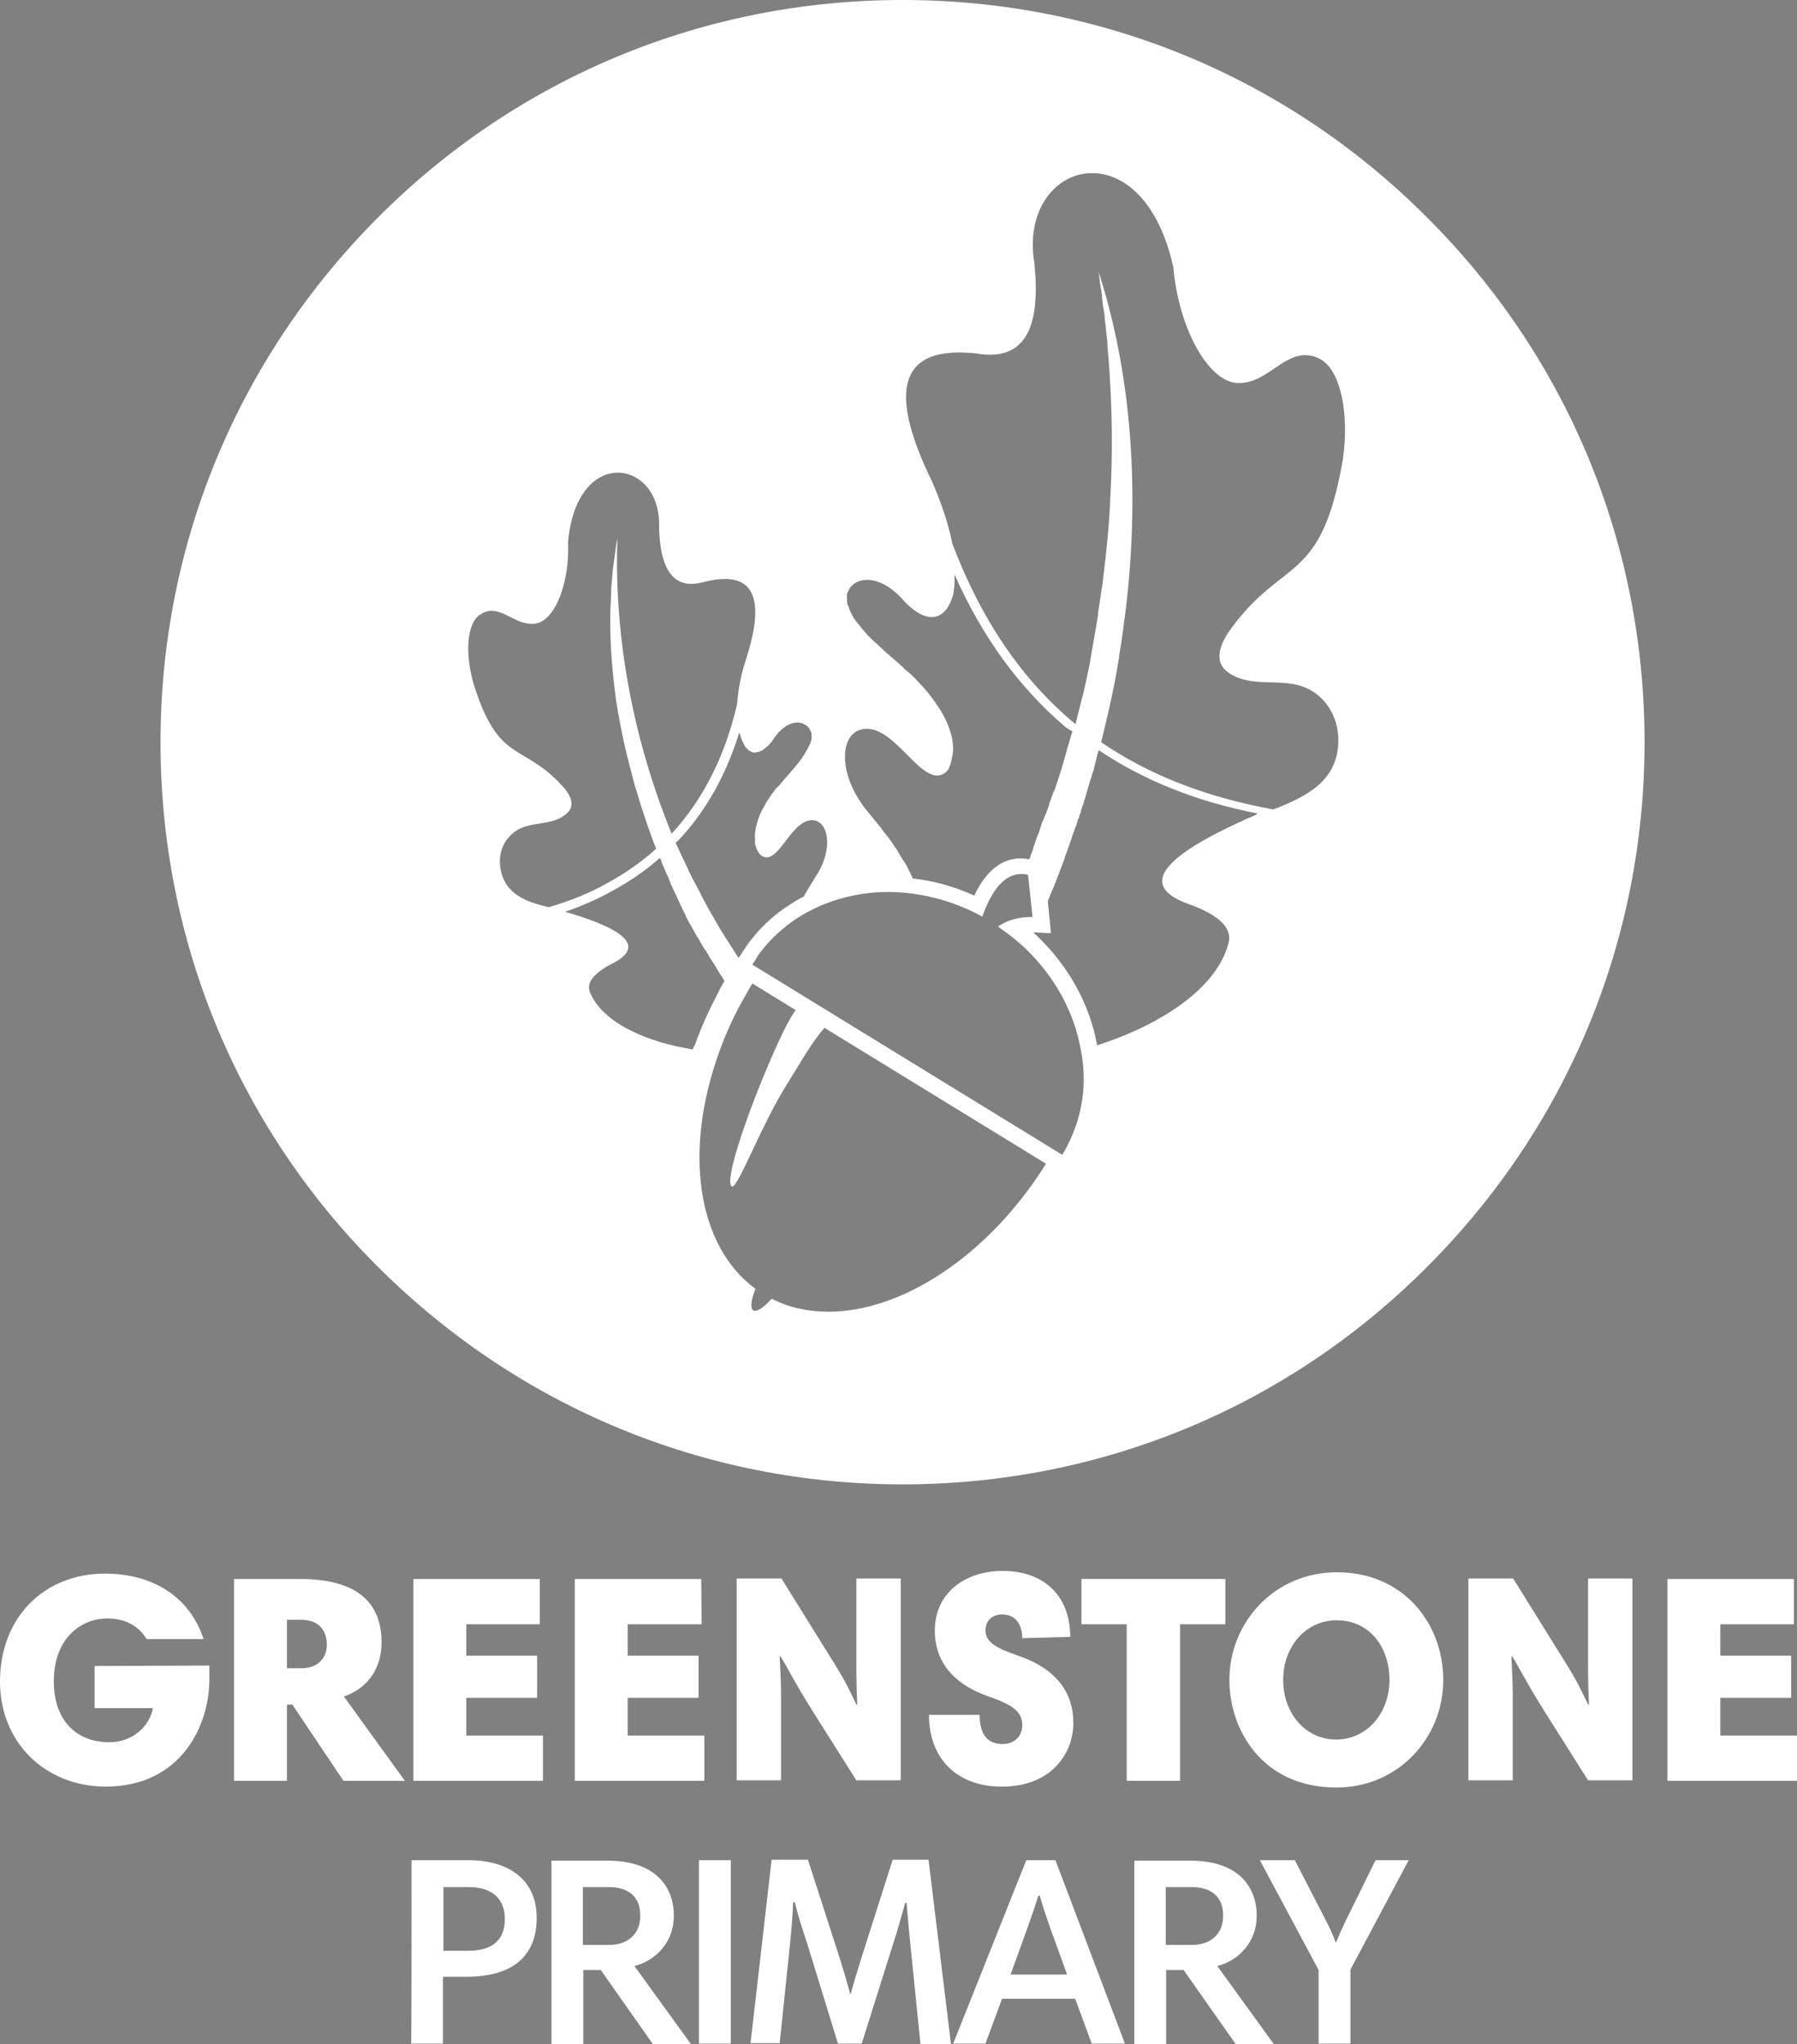 <?xml version="1.0" encoding="utf-8"?>
<!-- Generator: Adobe Illustrator 27.8.0, SVG Export Plug-In . SVG Version: 6.00 Build 0)  -->
<svg version="1.1" id="Layer_1" xmlns="http://www.w3.org/2000/svg" xmlns:xlink="http://www.w3.org/1999/xlink" x="0px" y="0px"
	 viewBox="0 0 400.8 455.8" style="enable-background:new 0 0 400.8 455.8;" xml:space="preserve">
<rect x="0" y="0" width="400.8" height="455.8" fill="#808080" stroke="none"/>
<style type="text/css">
	.st0{fill-rule:evenodd;clip-rule:evenodd;fill:#3B4D32;}
	.st1{fill:#FFFFFF;}
	.st2{display:none;fill:#95C11F;}
</style>
<g id="Circle">
	<path class="st0" d="M233.1,182.9c0-0.1,0.1-0.2,0.1-0.4c-0.1,0.3-0.2,0.6-0.4,0.9L233.1,182.9z"/>
	<g>
		<path class="st0" d="M158.2,212.9L158.2,212.9C158.2,212.9,158.2,212.9,158.2,212.9L158.2,212.9z"/>
		<path class="st1" d="M318.3,48.5C287.1,17.2,245.5,0,201.3,0s-85.8,17.2-117,48.5s-48.5,72.8-48.5,117s17.2,85.8,48.5,117
			c31.3,31.2,72.8,48.5,117,48.5s85.8-17.2,117-48.5c31.3-31.3,48.5-72.8,48.5-117S349.6,79.7,318.3,48.5z M245.6,165.5
			c1-4.1,2-8.2,2.8-12.3c0.4-1.8,0.7-3.7,1-5.5c0.1-0.5,0.2-0.9,0.2-1.4c0.3-1.8,0.6-3.5,0.8-5.3c0-0.2,0.1-0.4,0.1-0.6
			c0.2-1.8,0.5-3.6,0.7-5.4c0-0.3,0.1-0.6,0.1-0.9c2.8-25.2,1.1-50.6-6.3-73.6c0.1,0.5,0.2,1,0.2,1.5c0.1,0.3,0.1,0.6,0.1,0.9
			c0.1,0.4,0.1,0.8,0.2,1.2c0,0.2,0.1,0.4,0.1,0.6c0,0.2,0.1,0.4,0.1,0.6c0,0.3,0.1,0.5,0.1,0.8c0,0.1,0,0.1,0,0.1
			c0,0.1,0,0.2,0,0.2c0,0,0,0,0,0c0,0.2,0.1,0.5,0.1,0.8c0,0,0,0,0,0s0,0,0,0c0,0.1,0,0.2,0,0.3c0,0,0,0,0,0
			c0.1,0.4,0.1,0.8,0.2,1.2c0.1,0.4,0.1,0.8,0.2,1.2c0.1,0.4,0.1,0.8,0.1,1.2c0.1,0.5,0.1,1,0.2,1.5c0.1,1,0.2,2,0.3,3
			c0.1,0.5,0.1,1,0.1,1.5v0c0.1,1.2,0.2,2.4,0.3,3.6c0.8,10.4,0.9,20.8,0.3,31.1c0,0.7-0.1,1.4-0.1,2.1c-0.3,4.9-0.8,9.8-1.4,14.6
			c-0.1,0.6-0.1,1.2-0.2,1.7c0,0.2-0.1,0.4-0.1,0.6c-0.2,1.3-0.4,2.7-0.6,4c0,0.2-0.1,0.5-0.1,0.7c-0.1,0.5-0.2,1.1-0.2,1.6
			c-0.1,0.6-0.2,1.3-0.3,1.9c-0.1,0.6-0.2,1.1-0.3,1.7c-0.2,1-0.3,1.9-0.5,2.9c-0.1,0.6-0.2,1.1-0.3,1.7c-0.1,0.6-0.2,1.2-0.3,1.8
			c-0.1,0.6-0.2,1.1-0.3,1.7c-0.4,1.7-0.7,3.4-1.1,5c-0.1,0.5-0.2,1.1-0.4,1.6c-0.5,2-1,4-1.5,6c-0.1,0.2,0,0.1,0,0.1
			c-12-9.9-21.1-23.4-27.5-40.3c0,0,0,0,0,0c-0.8-4.1-2.3-8.7-4.5-13.8c-9.4-19.2-7.4-28.8,6-28.8c1.2,0,2.4,0.1,3.8,0.2
			c1.1,0.2,2.1,0.3,3.1,0.3c8.1,0,11.3-6.8,9.9-20.4c-2-12.1,4.9-20.1,12.9-20.1c7,0,14.8,6.1,18.1,21c1.2,13.6,7.7,25.3,14.1,25.8
			c0.2,0,0.5,0,0.7,0c5.8,0,9.4-6.2,14.6-6.2c1,0,2.1,0.2,3.2,0.8c4.7,2.3,6.7,12.2,5.2,22.5c-4.8,27.8-13.2,21.7-24.8,37.5
			c-3.4,4.6-3.6,8-0.7,10c6.3,4.3,14.3-0.3,20.5,5.5c2.7,2.5,4.1,6.2,4,9.9c-0.2,8.9-7.3,12.3-14.5,15.1
			C269.2,177.8,256.4,172.9,245.6,165.5L245.6,165.5L245.6,165.5z M209.4,157.8c-0.3-0.4-0.6-0.8-0.8-1.2c-0.2-0.3-0.4-0.5-0.6-0.8
			c-0.2-0.3-0.4-0.5-0.6-0.8c-0.3-0.4-0.6-0.7-0.9-1.1s-0.6-0.7-0.9-1v0c-0.5-0.6-1-1.1-1.5-1.6c-0.2-0.2-0.4-0.4-0.7-0.7
			c-0.2-0.2-0.5-0.5-0.8-0.7c-0.2-0.2-0.5-0.4-0.7-0.6c-0.2-0.1-0.3-0.3-0.5-0.5c-0.1-0.1-0.1-0.1-0.2-0.2c-0.3-0.2-0.6-0.5-0.8-0.7
			c-0.8-0.7-1.6-1.4-2.4-2.1c-0.3-0.2-0.6-0.5-0.9-0.8c0,0,0,0,0,0c-0.4-0.4-0.8-0.7-1.2-1.1s-0.8-0.8-1.2-1.1
			c-0.2-0.2-0.4-0.4-0.6-0.6c-0.2-0.2-0.3-0.3-0.5-0.5c-0.5-0.5-1-1.1-1.4-1.6c-0.3-0.4-0.6-0.8-0.9-1.1c-0.3-0.4-0.6-0.8-0.9-1.2
			c-0.1-0.1-0.1-0.1-0.1-0.2c0-0.1-0.1-0.1-0.1-0.2c-0.1-0.1-0.2-0.3-0.2-0.4c-0.1-0.2-0.2-0.4-0.3-0.5c0-0.1-0.1-0.2-0.1-0.3
			c0-0.1-0.1-0.1-0.1-0.2c-0.1-0.1-0.1-0.3-0.1-0.4c0-0.1,0-0.1-0.1-0.2c0-0.1,0-0.2-0.1-0.2c0-0.1,0-0.1-0.1-0.2
			c0-0.1,0-0.1-0.1-0.2s0-0.1,0-0.2c-0.1-0.4-0.1-0.7-0.1-1.1c0-0.1,0-0.1,0-0.2c0-0.1,0-0.2,0-0.3c0-0.1,0-0.1,0-0.2
			c0-0.1,0-0.1,0-0.2c0-0.1,0.1-0.3,0.1-0.4c0,0,0,0,0-0.1c0-0.1,0-0.1,0.1-0.1c0-0.1,0.1-0.1,0.1-0.2c0-0.1,0.1-0.1,0.1-0.2
			c0-0.1,0.1-0.1,0.1-0.2c0,0,0,0,0,0c0-0.1,0.1-0.1,0.1-0.2c0.1-0.2,0.3-0.4,0.5-0.6l0.1-0.1c2.1-2,6.6-1.8,11,2.9
			c0.2,0.3,0.5,0.5,0.7,0.8c0.1,0.1,0.2,0.2,0.2,0.2c3.6,3.6,6.6,4,8.6,2c0.2-0.2,0.4-0.5,0.6-0.7c0.1-0.1,0.1-0.2,0.2-0.3
			c0.2-0.3,0.3-0.6,0.5-0.9c0.1-0.2,0.2-0.5,0.3-0.7c0-0.1,0.1-0.2,0.1-0.3c0.1-0.2,0.1-0.4,0.2-0.6v0c0-0.1,0.1-0.2,0.1-0.4
			c0.1-0.2,0.1-0.5,0.1-0.8c0.1-0.5,0.2-1.1,0.2-1.6c0-0.1,0-0.3,0-0.4c0-0.5,0-1.1,0-1.6c6.1,13.8,14.4,25.2,24.6,33.9
			c0,0,1.5,1.1,1.7,1l0,0c-0.2,0.7-0.4,1.4-0.6,2c-0.1,0.4-0.2,0.9-0.4,1.3c0,0.1-0.1,0.3-0.1,0.4c-0.1,0.3-0.2,0.6-0.2,0.8
			c-0.2,0.8-0.5,1.6-0.7,2.4c0,0,0,0.1,0,0.1c-0.1,0.4-0.3,0.8-0.4,1.3c-0.1,0.4-0.3,0.8-0.4,1.3c-0.1,0.4-0.3,0.8-0.4,1.2
			c-0.1,0.4-0.3,0.8-0.4,1.2c0,0,0,0,0,0c-0.1,0.4-0.3,0.8-0.4,1.2c0,0.1,0,0.1-0.1,0.1c-0.1,0.2-0.1,0.3-0.2,0.5
			c-0.1,0.2-0.1,0.4-0.2,0.6c0,0.1,0,0.1-0.1,0.2c0,0.1-0.1,0.2-0.1,0.3c-0.1,0.3-0.2,0.5-0.3,0.8c-0.1,0.2-0.2,0.5-0.2,0.7
			c-0.1,0.4-0.3,0.8-0.4,1.2c0,0.1-0.1,0.1-0.1,0.2c-0.1,0.3-0.2,0.7-0.4,1c-0.1,0.2-0.1,0.3-0.2,0.5c-0.1,0.3-0.2,0.6-0.4,0.9
			c-0.1,0.2-0.1,0.4-0.2,0.6c-0.1,0.3-0.2,0.6-0.3,0.9c-0.1,0.1-0.1,0.2-0.1,0.4c-0.1,0.3-0.2,0.7-0.4,1c0,0.1-0.1,0.1-0.1,0.2
			c-0.1,0.3-0.2,0.6-0.3,0.9c-0.1,0.2-0.2,0.4-0.2,0.6c-0.1,0.2-0.1,0.4-0.2,0.6c-0.1,0.2-0.2,0.4-0.2,0.6c-0.1,0.1-0.1,0.2-0.1,0.4
			c-0.1,0.3-0.2,0.6-0.3,0.8c-0.1,0.2-0.2,0.4-0.2,0.6c-0.1,0.2-0.2,0.5-0.3,0.7c0,0.1,0,0.1-0.1,0.1c-0.6-0.1-1.2-0.2-1.8-0.2
			c-3.1,0-7.2,1.5-10.4,8.3c-4.4-2-9-3.3-13.7-3.8c-0.2-0.4-0.3-0.7-0.5-1.1c-0.2-0.4-0.5-0.9-0.7-1.4c-0.2-0.3-0.3-0.6-0.5-0.9
			c-0.2-0.3-0.4-0.6-0.6-0.9c-0.2-0.3-0.4-0.6-0.6-1c-0.2-0.3-0.4-0.6-0.6-1c-0.5-0.8-1.1-1.6-1.7-2.5c-0.2-0.3-0.5-0.7-0.8-1
			c-0.1-0.2-0.3-0.3-0.4-0.5c-0.3-0.4-0.5-0.7-0.8-1.1c-1-1.2-2-2.5-3.1-3.8c-5.5-6.8-6-14.2-3.1-17c0.1-0.1,0.1-0.1,0.1-0.1
			c0.1,0,0.1-0.1,0.1-0.1c0.1-0.1,0.2-0.2,0.3-0.2c0.1-0.1,0.2-0.1,0.3-0.2s0.2-0.1,0.4-0.2c7.6-3.1,14.1,13.4,19.4,9.4
			c0.1-0.1,0.3-0.2,0.4-0.4c0.1-0.1,0.1-0.1,0.2-0.2c0.1-0.1,0.2-0.2,0.2-0.4c0.1-0.1,0.1-0.2,0.2-0.4c0.1-0.2,0.2-0.4,0.2-0.6
			c0-0.1,0.1-0.2,0.1-0.3c0.1-0.3,0.2-0.7,0.2-1C213.1,166.4,212.2,162.1,209.4,157.8z M168.8,167.7
			C168.8,167.7,168.8,167.7,168.8,167.7c0.1,0,0.2,0,0.2,0c0,0,0.1,0,0.1,0c0,0,0.1,0,0.1,0c0,0,0.1,0,0.1-0.1
			c0.1,0,0.2-0.1,0.3-0.1c0.1-0.1,0.2-0.1,0.3-0.1c0.1-0.1,0.2-0.1,0.3-0.2c0.1,0,0.1-0.1,0.1-0.1c0.1-0.1,0.3-0.2,0.4-0.3
			c0.2-0.2,0.4-0.3,0.6-0.5c0.5-0.5,1-1.1,1.4-1.8c2.5-3.5,5.4-4,7-2.8c0.1,0,0.1,0.1,0.2,0.1c0.1,0.1,0.1,0.1,0.1,0.1
			c0.1,0.1,0.1,0.1,0.2,0.2c0.1,0.1,0.1,0.1,0.2,0.2c0.1,0.1,0.1,0.2,0.1,0.2c0,0.1,0.1,0.1,0.1,0.2c0,0,0,0.1,0.1,0.1
			c0,0.1,0.1,0.1,0.1,0.2c0,0.1,0,0.1,0.1,0.2c0,0.1,0,0.2,0.1,0.3c0,0.1,0,0.2,0,0.2c0,0.1,0,0.2,0,0.2c0,0.2,0,0.4,0,0.6
			c0,0.1,0,0.2,0,0.2c0,0.1,0,0.1,0,0.2c0,0.1,0,0.1-0.1,0.2c0,0,0,0.1,0,0.1c-0.1,0.2-0.1,0.4-0.2,0.6c0,0.1-0.1,0.2-0.1,0.2
			c0,0.1-0.1,0.2-0.1,0.2c-0.2,0.3-0.3,0.7-0.5,1c-0.1,0.2-0.2,0.3-0.3,0.5c-0.1,0.2-0.3,0.5-0.4,0.7c-0.1,0.2-0.3,0.4-0.5,0.7
			c-0.1,0.2-0.3,0.4-0.4,0.6c-1.4,1.8-3,3.5-4.5,5.3c-0.1,0.1-0.2,0.3-0.4,0.4c-0.1,0.1-0.2,0.3-0.4,0.4c-0.7,0.9-1.4,1.9-2.1,3
			c-0.1,0.1-0.2,0.3-0.3,0.5c-0.1,0.2-0.2,0.4-0.3,0.6c-0.1,0.2-0.2,0.4-0.3,0.5c0,0,0,0,0,0c-0.1,0.2-0.2,0.4-0.3,0.6
			c-0.2,0.4-0.4,0.8-0.5,1.2c-0.1,0.3-0.2,0.5-0.3,0.8c0,0.1-0.1,0.2-0.1,0.4c-0.1,0.2-0.1,0.5-0.2,0.7c0,0.1-0.1,0.2-0.1,0.4
			c-0.1,0.2-0.1,0.5-0.1,0.7c0,0.1,0,0.2-0.1,0.3c0,0.1,0,0.2,0,0.3c0,0.5-0.1,0.9,0,1.3c0,0.1,0,0.2,0,0.4c0,0.1,0,0.2,0,0.3
			c0,0.1,0,0.2,0,0.3c0,0,0,0,0,0.1c0,0.1,0,0.2,0.1,0.3c0,0.1,0.1,0.2,0.1,0.3c0,0.1,0.1,0.2,0.1,0.3c0.1,0.2,0.1,0.4,0.2,0.5
			c0.1,0.2,0.2,0.3,0.3,0.5c0.1,0.1,0.1,0.1,0.1,0.2c0.1,0.1,0.1,0.1,0.2,0.2l0.1,0.1c0,0,0.1,0.1,0.1,0.1c0,0,0.1,0.1,0.1,0.1
			c0.1,0,0.1,0.1,0.2,0.1c3.8,2.2,6.7-9.2,11.9-7.9c2.9,0.8,3.8,6.3,0.4,11.9c-0.2,0.3-0.4,0.5-0.5,0.8c-0.2,0.3-0.3,0.5-0.5,0.8
			s-0.3,0.5-0.5,0.8c-0.3,0.5-0.6,1-0.9,1.5c-0.1,0.2-0.3,0.5-0.4,0.7c-0.1,0.1-0.1,0.3-0.2,0.4c-1.6,0.8-3.1,1.8-4.6,2.8
			c-3.1,2.2-5.9,5-8.1,8.1c-0.1,0.1-0.1,0.2-0.2,0.3c0,0,0,0,0,0c-0.4,0.6-0.9,1.3-1.3,2l-0.4,0.5c-0.1-0.2-0.2-0.3-0.3-0.5
			c-0.3-0.5-0.6-0.9-0.9-1.4c-0.3-0.5-0.6-0.9-0.9-1.4c-0.3-0.5-0.6-0.9-0.9-1.4c-0.3-0.5-0.6-1-0.9-1.4c-0.1-0.2-0.3-0.5-0.4-0.7
			c-0.1-0.2-0.3-0.5-0.4-0.7c-0.1-0.2-0.3-0.5-0.4-0.7c-0.1-0.2-0.3-0.5-0.4-0.7c-0.3-0.5-0.5-0.9-0.8-1.4c0,0-0.1-0.1-0.1-0.1
			c0-0.1-0.1-0.1-0.1-0.2c-0.2-0.4-0.5-0.9-0.7-1.3c-0.3-0.5-0.5-1-0.8-1.5c-0.1-0.2-0.3-0.5-0.4-0.8s-0.3-0.5-0.4-0.8
			c-0.3-0.5-0.5-1-0.8-1.5s-0.5-1-0.8-1.5c-0.1-0.1-0.1-0.3-0.2-0.4c-0.2-0.4-0.4-0.8-0.6-1.2c0,0,0,0,0-0.1c0-0.1-0.1-0.1-0.1-0.2
			c-0.2-0.4-0.4-0.8-0.6-1.3c-0.2-0.4-0.4-0.8-0.6-1.2c-0.2-0.4-0.3-0.7-0.5-1.1c0-0.1-0.1-0.1-0.1-0.2c-0.2-0.4-0.3-0.7-0.5-1.1
			c-0.1-0.3-0.3-0.5-0.4-0.9c0,0,0.5-0.4,0.7-0.6c6.1-6.5,10.6-14.6,13.5-24c0,0,0,0,0,0.1c0,0.1,0.1,0.2,0.1,0.3
			c0,0.1,0,0.2,0.1,0.2c0,0.1,0.1,0.2,0.1,0.3c0,0,0,0.1,0,0.1c0,0.1,0.1,0.3,0.1,0.4c0,0,0,0,0,0c0.1,0.1,0.1,0.3,0.2,0.4
			c0.1,0.1,0.1,0.3,0.2,0.4c0,0.1,0.1,0.1,0.1,0.2c0,0.1,0.1,0.1,0.1,0.2c0,0.1,0.1,0.1,0.1,0.2s0.1,0.1,0.1,0.2
			c0,0.1,0.1,0.1,0.1,0.2c0.1,0.1,0.2,0.3,0.4,0.4c0.1,0.1,0.2,0.2,0.2,0.2c0,0,0.1,0.1,0.1,0.1c0,0,0.1,0.1,0.1,0.1h0
			c0.1,0.1,0.2,0.1,0.3,0.2c0,0,0.1,0,0.1,0.1c0,0,0,0,0.1,0c0.1,0,0.1,0,0.2,0.1c0.1,0,0.1,0,0.2,0.1c0.1,0,0.1,0,0.2,0
			c0.1,0,0.2,0,0.4,0c0,0,0.1,0,0.1,0C168.6,167.8,168.7,167.7,168.8,167.7z M122.4,202.3c-2.5-0.6-5-1.3-6.9-2.6
			c-2-1.3-3.4-3.2-3.9-6.1c-0.4-2.4,0.2-5,1.8-6.8c3.6-4.4,9.2-2,13-5.4c1.8-1.6,1.3-3.8-1.3-6.5c-8.9-9.4-13.9-4.6-19.5-22.5
			c-1.9-6.7-1.5-13.3,1.4-15.3c0.9-0.6,1.8-0.9,2.6-0.9c3,0,5.6,2.9,8.9,2.9c0.4,0,0.8,0,1.2-0.1c4.2-0.9,7.4-9.2,7-18.2
			c1-10.8,6.2-15.4,11.1-15.4c4.9,0,9.5,4.6,9.2,12.2c0.2,8.4,2.6,12.6,7.2,12.6c0.9,0,2-0.2,3.1-0.5c1.7-0.4,3.1-0.6,4.4-0.6
			c7.1,0,8.6,6.2,4.5,18.5c-1.1,3.5-1.6,6.7-1.8,9.4c-2.7,11.7-7.6,21.3-14.6,28.9c-8.2-20.1-12.9-42.8-12.1-65.9
			c-0.3,1.5-0.5,3.1-0.7,4.7c-0.1,0.7-0.2,1.4-0.3,2.2c-0.1,1.1-0.2,2.3-0.3,3.4c-0.1,0.8-0.1,1.5-0.1,2.3c-0.1,1.9-0.2,3.9-0.2,5.8
			c0,5.9,0.5,11.8,1.3,17.7c0.5,3.2,1.1,6.4,1.8,9.6c0.6,2.7,1.3,5.3,2,8c0.2,0.8,0.4,1.6,0.7,2.4c0.2,0.8,0.5,1.6,0.7,2.4
			c0.2,0.5,0.3,1.1,0.5,1.6c0.4,1.3,0.9,2.6,1.3,3.9c0.5,1.3,0.9,2.6,1.4,3.9c0.2,0.4,0.4,0.9,0.5,1.4c-3.2,2.9-6.8,5.4-10.8,7.6
			C131.6,199.1,127.2,200.9,122.4,202.3L122.4,202.3z M154.5,234c-10.2-1.6-20.1-5.9-22.9-12.7c-0.9-2.1,0.8-4.3,4.9-6.4
			c7-3.5,3.9-7.3-9.5-11.3c-0.2-0.1-0.5-0.1-0.7-0.2c-0.1,0-0.1,0-0.2-0.1c3.7-1.3,7.2-2.8,10.4-4.6c3.9-2.1,7.5-4.6,10.7-7.4
			c0.2,0.4,0.4,0.9,0.5,1.3c0.2,0.4,0.4,0.9,0.6,1.4c0.2,0.5,0.4,1,0.7,1.5c0.1,0.2,0.2,0.4,0.2,0.6c0.1,0.3,0.3,0.6,0.4,1
			c0.2,0.5,0.5,1,0.7,1.5s0.5,1,0.7,1.5c0.2,0.5,0.5,1,0.7,1.5c0.2,0.5,0.5,1,0.7,1.5c0.2,0.3,0.4,0.7,0.5,1l0.1,0.2
			c0,0,0,0.1,0,0.1c0.3,0.5,0.5,1,0.8,1.5c0,0,0,0,0,0c0.3,0.5,0.6,1,0.9,1.6c0.3,0.5,0.5,0.9,0.8,1.4c0,0,0,0.1,0.1,0.1
			c0.5,0.9,1,1.8,1.6,2.7c0,0,0,0.1,0.1,0.1c0.2,0.3,0.4,0.6,0.6,1c0,0.1,0.1,0.1,0.1,0.1c0,0.1,0.1,0.1,0.1,0.2c0,0,0,0,0,0.1l0,0
			h0c0.1,0.2,0.3,0.4,0.4,0.6c0.1,0.2,0.3,0.4,0.4,0.6c0.6,0.9,1.1,1.8,1.7,2.8c0.3,0.4,0.6,0.9,0.9,1.4c0,0,0,0.1,0.1,0.1
			c-0.5,0.9-1,1.7-1.4,2.6c-2,3.8-3.8,7.7-5.2,11.7C154.9,233.1,154.7,233.5,154.5,234z M184.8,292.5c-4.5,0-8.8-0.9-12.7-2.9
			c-1.5,1.7-2.9,2.7-3.7,2.7c-0.1,0-0.3,0-0.4-0.1c-0.7-0.5-0.5-2.3,0.5-4.8c-13.2-9.7-16-31-8.1-52.8c1.3-3.6,2.9-7.3,4.9-10.9
			c0.8-1.4,1.6-2.9,2.5-4.4l9.6,5.9l0.1,0c-0.5,0.6-1.1,1.7-1.9,3.1c-4.6,8.8-13.3,31-12.7,35.6c0.1,0.5,0.2,0.7,0.4,0.7
			c1.4,0,6.4-13.4,11.9-22.3c3.2-5.1,5.9-10,8.7-13.1l49.4,30.3C220.5,280,201.2,292.5,184.8,292.5z M238.1,255.4
			c0,0.1-0.1,0.1-0.1,0.2c-0.3,0.7-0.7,1.3-1.1,1.9l-57.7-35.4l-11.4-7c0.4-0.6,0.8-1.2,1.2-1.9c0-0.1,0.1-0.1,0.1-0.2
			c2.1-2.9,4.6-5.3,7.3-7.3c6.1-4.4,13.8-6.8,21.8-6.8c2.2,0,4.5,0.2,6.8,0.6c4.8,0.8,9.6,2.4,14.1,4.9c1.6-4.6,4.3-9.5,8.7-9.5
			c0.2,0,0.3,0,0.5,0c0.3,0,0.6,0.1,1,0.2l1,9.4c0,0-0.2,0-0.6,0c-1.2,0-4.1,0.2-6.6,1.8c0,0,0,0,0,0c-0.2,0.1-0.3,0.2-0.5,0.3
			c0.1,0.1,0.2,0.1,0.2,0.2c2.1,1.4,4.1,3,5.9,4.7c6.7,6.4,11,14.5,12.4,22.8C242.5,241.4,241.5,248.8,238.1,255.4z M279,182.2
			c-0.5,0.2-1.1,0.4-1.6,0.7c-19.2,8.7-23.2,14.9-12,18.8c6.6,2.4,9.5,5.3,8.6,8.6c-2.6,10.2-15.3,18.3-29.3,22.8
			c-1.6-9.1-6.4-17.7-13.4-24.4c-0.3-0.3-0.6-0.5-0.8-0.8l3.9,0.2L234,204l-0.3-3.1l0,0c0.2-0.4,0.4-0.8,0.5-1.2
			c0.1-0.2,0.1-0.3,0.2-0.5c0.1-0.2,0.1-0.3,0.2-0.5c0-0.1,0.1-0.2,0.1-0.2c0.1-0.2,0.2-0.4,0.3-0.7c0.1-0.2,0.2-0.4,0.2-0.6
			c0.1-0.1,0.1-0.3,0.2-0.4c0.1-0.3,0.3-0.7,0.4-1c0-0.1,0.1-0.2,0.1-0.3c0-0.1,0-0.1,0.1-0.2c0-0.1,0.1-0.2,0.1-0.3
			c0.2-0.5,0.4-1.1,0.6-1.6c0,0,0,0,0,0c0.2-0.6,0.5-1.2,0.7-1.8c0,0,0,0,0,0c0,0,0-0.1,0-0.1c0.1-0.1,0.1-0.2,0.1-0.4
			c0.2-0.4,0.3-0.8,0.5-1.3c0.2-0.6,0.4-1.1,0.6-1.7c0-0.1,0.1-0.2,0.1-0.3c0-0.1,0.1-0.2,0.1-0.3c0-0.1,0.1-0.1,0.1-0.2
			c0-0.1,0.1-0.3,0.1-0.4c0.1-0.4,0.3-0.8,0.4-1.2c0.1-0.2,0.1-0.3,0.2-0.5c0.1-0.3,0.2-0.7,0.4-1c0-0.1,0.1-0.2,0.1-0.3
			s0.1-0.2,0.1-0.4c0.1-0.4,0.2-0.7,0.4-1.1c0.1-0.1,0.1-0.3,0.1-0.4c0.1-0.2,0.1-0.3,0.2-0.5c0-0.1,0-0.1,0.1-0.2c0,0,0-0.1,0-0.1
			c0-0.1,0.1-0.3,0.1-0.4c0.1-0.4,0.2-0.8,0.4-1.2c0-0.1,0-0.1,0.1-0.2c0.1-0.2,0.1-0.3,0.1-0.5c0.1-0.3,0.2-0.6,0.3-0.9
			c0.1-0.2,0.1-0.4,0.2-0.6c0,0,0-0.1,0-0.1c0.1-0.5,0.3-0.9,0.4-1.4c0.1-0.3,0.2-0.7,0.3-1c0-0.1,0.1-0.2,0.1-0.3c0,0,0-0.1,0-0.1
			c0.1-0.3,0.2-0.6,0.3-0.9c0-0.1,0-0.1,0.1-0.2c0.1-0.4,0.2-0.9,0.4-1.3c0.1-0.2,0.1-0.5,0.2-0.7c0,0,0,0,0-0.1
			c0.1-0.4,0.2-0.8,0.3-1.2c0-0.1,0.1-0.3,0.1-0.4c0-0.1,0.1-0.2,0.1-0.4s0.1-0.2,0.1-0.4c0.1-0.5,0.2-0.9,0.4-1.4
			c0-0.1,0-0.2,0.1-0.2c10.1,6.8,22,11.5,35.4,14.1C280,181.8,279.5,182,279,182.2C279.1,182.2,279,182.2,279,182.2z"/>
	</g>
</g>
<g id="Text_Layer">
	<g>
		<path class="st1" d="M91.8,414.8h12.6c8.8,0,15.3,4.1,15.3,12.9c0,8.1-4.9,13.1-15.7,13.1h-5.2v14.9h-7.1
			C91.8,455.8,91.8,414.8,91.8,414.8z M104.5,420.8h-5.6v14.2h5.5c6.5,0,8.2-3.4,8.2-7.1C112.6,423.9,110.3,420.8,104.5,420.8z"/>
		<path class="st1" d="M154.1,455.8h-8.5L134,439.3h-3.9v16.5H123v-40.9h12.4c11,0,14.9,6,14.9,12.3c0,5.8-4,10-8.8,11.2
			L154.1,455.8z M135.8,420.8h-5.8v12.9h5.8c4.5,0,7-2.7,7-6.4C142.9,423.2,140.4,420.8,135.8,420.8z"/>
		<path class="st1" d="M155.9,414.8h7.1v40.9h-7.1V414.8z"/>
		<path class="st1" d="M212.1,455.8h-6.8l-2.2-21.7c-0.3-2.9-0.7-7.2-0.9-9.8h-0.3c-0.8,2.9-1.9,6.8-2.9,9.8l-6.8,21.6h-5.3
			l-6.8-22.1c-0.9-2.8-2.1-6.2-2.8-9.4h-0.4c-0.1,2.9-0.4,6.4-0.7,9.3l-2.3,22.1h-6.5l4.7-40.9h8.1l7.2,22.3
			c0.7,2.2,1.6,5.3,2.2,7.5h0.2c0.5-2.2,1.6-5.4,2.2-7.5l7.1-22.3h8L212.1,455.8z"/>
		<path class="st1" d="M228.9,414.8h6.5l15.5,40.9h-7.4l-3.7-10h-16.3l-3.7,10h-7.2L228.9,414.8z M225.4,440.3H238l-3.8-10.5
			c-0.8-2.3-1.7-4.9-2.3-7.1h-0.3c-0.7,2.2-1.6,4.9-2.4,7.1L225.4,440.3z"/>
		<path class="st1" d="M284.1,455.8h-8.5L264,439.3h-3.9v16.5H253v-40.9h12.4c11,0,14.9,6,14.9,12.3c0,5.8-4,10-8.8,11.2
			L284.1,455.8z M265.8,420.8h-5.8v12.9h5.8c4.5,0,7-2.7,7-6.4C272.9,423.2,270.4,420.8,265.8,420.8z"/>
		<path class="st1" d="M294.1,439.3L281,414.8h7.8l6.9,13.4c0.9,1.7,1.6,3.3,2.2,4.9h0.1c0.7-1.7,1.3-3,2.2-4.9l6.6-13.4h7.4
			l-13,24.4v16.5h-7.1L294.1,439.3L294.1,439.3z"/>
	</g>
	<g>
		<path class="st1" d="M46.7,371.4v3.1c0,10-6.1,23.9-23.2,23.9C9.8,398.3,0,388.3,0,375c0-14.5,10-24.1,23.4-24.1
			c10.6,0,18.9,5.1,22,14.6H32.7c-1.9-3.2-5.1-4.6-8.8-4.6c-5.8,0-11.9,4.4-11.9,14c0,8.6,4.9,13.6,12.4,13.6c5.2,0,9-3.6,9.7-7.6
			H21.1v-9.4L46.7,371.4L46.7,371.4z"/>
		<path class="st1" d="M90.3,397.1H76.6l-11.4-17H64v17H52.2v-45h14.7c13.5,0,18.2,5.9,18.2,14.1c0,6.5-3.7,10.5-8.4,12.1
			L90.3,397.1z M67.2,361.2H64V372h3.3c3.2,0,5.6-1.9,5.6-5.3C72.9,363.4,70.9,361.2,67.2,361.2z"/>
		<path class="st1" d="M120.4,362.2H104v7h15.8v9.4H104v8.4h17.1v10.1H92.2v-45h28.2V362.2z"/>
		<path class="st1" d="M156.5,362.2H140v7h15.8v9.4H140v8.4h17.1v10.1h-28.9v-45h28.2L156.5,362.2L156.5,362.2z"/>
		<path class="st1" d="M173.9,369.4c0.1,1.9,0.3,6.2,0.3,8v19.6h-9.9v-45h10l11.2,18c3.5,5.5,4.4,7.9,5.5,10.1h0.2
			c-0.1-2-0.2-5.5-0.2-7.3v-20.8h9.9v45H191l-9.6-15.2c-4.7-7.5-5.9-10.3-7.3-12.4L173.9,369.4L173.9,369.4z"/>
		<path class="st1" d="M228,365.3c0-3.2-1.6-5.3-4.5-5.3c-2,0-3.7,1.2-3.7,3.6c0,2.8,3,4.1,7.3,5.6c8.7,3,12.3,8.4,12.3,15
			c0,6.5-4.6,14.2-16,14.2c-9.8,0-16.2-6.1-16.2-16h11.3c0,3.9,1.4,6.5,5.1,6.5c2.5,0,4.4-1.6,4.4-4.2c0-3-2.1-4.5-7.2-6.3
			c-9.4-3.2-12.3-9-12.3-14.8c0-8.5,6.9-13.3,15.1-13.3c9.2,0,15.1,5.5,15.1,14.7L228,365.3L228,365.3z"/>
		<path class="st1" d="M251.3,362.2h-10.1v-10.1h32.1v10.1h-10.1v34.9h-11.9L251.3,362.2L251.3,362.2z"/>
		<path class="st1" d="M298.2,350.6c14.9,0,23.7,11.5,23.7,24c0,13.1-10.2,24-23.8,24c-16.6,0-23.9-12.9-23.9-24
			C274.2,361.8,284.2,350.6,298.2,350.6z M298,387.9c6.8,0,11.9-5.8,11.9-13.3c0-7.4-4.5-13.3-11.8-13.3c-6.7,0-11.9,5.7-11.9,13.3
			C286.2,382.1,291.2,387.9,298,387.9z"/>
		<path class="st1" d="M337.1,369.4c0.1,1.9,0.3,6.2,0.3,8v19.6h-9.9v-45h10l11.2,18c3.5,5.5,4.4,7.9,5.5,10.1h0.2
			c-0.1-2-0.2-5.5-0.2-7.3v-20.8h9.9v45h-9.9l-9.6-15.2c-4.7-7.5-5.9-10.3-7.3-12.4L337.1,369.4L337.1,369.4z"/>
		<path class="st1" d="M400.1,362.2h-16.4v7h15.8v9.4h-15.8v8.4h17.1v10.1h-28.9v-45h28.2V362.2z"/>
	</g>
</g>
<g id="Graphic">
</g>
<g id="Guides">
	<path class="st2" d="M332.5,161.4c-1-34.2-15.1-66.2-39.7-90.1c-24.6-23.9-57.1-37.1-91.5-37.1c-35.1,0-68,13.7-92.8,38.5
		C83.7,97.4,70,130.4,70,165.5c0,15.2,2.6,30,7.6,44c3.7,10.5,8.9,20.6,15.3,30c2.9,4.2,5.9,8.2,9.2,12
		c11.9,13.8,26.6,24.9,43.1,32.7c2.1,1,4.2,1.9,6.4,2.8c1.5,0.6,3.1,1.2,4.8,1.9c6.9,2.5,13.9,4.4,21.1,5.7c0,0,0.1,0,0.1,0
		c0.1,0,0.2,0,0.4,0.1c0,0,0.1,0,0.1,0c0.2,0,0.3,0.1,0.5,0.1c2.1,0.4,4.3,0.7,6.5,1c0.9,0.1,1.9,0.2,2.8,0.3
		c4.4,0.5,9,0.7,13.5,0.7c0.6,0,1.3,0,1.9,0c0.6,0,1.3,0,1.9,0c0.1,0,0.2,0,0.2,0c0.7,0,1.3,0,2-0.1c1,0,1.9-0.1,2.9-0.2
		c5.1-0.3,10.1-1,15.1-1.9c0.1,0,0.3,0,0.4-0.1c0.1,0,0.3,0,0.4-0.1c0,0,0.1,0,0.1,0c2.9-0.6,5.8-1.2,8.7-2c0.9-0.2,1.9-0.5,2.7-0.8
		c28.3-8.1,52.8-25.5,69.9-48.9c5-6.9,9.4-14.3,13-22.2c3-6.5,5.5-13.3,7.4-20.1c3.1-11.3,4.7-23.1,4.7-34.9
		C332.6,164.1,332.6,162.8,332.5,161.4z M327.4,200.2c-1.9,6.9-4.4,13.6-7.3,20.1c-3.5,7.6-7.8,14.8-12.6,21.6
		c-17,23.7-41.6,41.1-70,49.3c-0.9,0.3-1.8,0.5-2.7,0.8c-2.9,0.8-5.7,1.4-8.6,2c0,0,0,0,0,0c-0.1,0-0.3,0.1-0.4,0.1c0,0,0,0,0,0
		c-0.1,0-0.3,0.1-0.5,0.1c-5,0.9-10,1.6-15,1.9c-0.9,0.1-1.8,0.1-2.6,0.1c-0.1,0-0.2,0-0.3,0c-1.3,0.1-2.6,0.1-4.1,0.1
		c-5.2,0.1-10.3-0.1-15.4-0.7c-0.9-0.1-1.9-0.2-2.8-0.3c-2.1-0.3-4.3-0.6-6.4-1c0,0-0.1,0-0.1,0c-0.1,0-0.2,0-0.4-0.1
		c0,0-0.1,0-0.1,0c-0.1,0-0.2,0-0.4-0.1c0,0-0.1,0-0.1,0c-7.1-1.3-14.1-3.2-21-5.7c-1.7-0.6-3.3-1.2-4.8-1.8
		c-2.2-0.9-4.4-1.9-6.6-2.9c-16.8-8-31.4-19.2-43.1-32.8c-10.5-12.2-18.7-26.3-24.1-41.6c-4.9-13.8-7.5-28.6-7.5-43.8
		c0-72.1,58.7-130.8,130.8-130.8c71.1,0,128.6,55.7,130.7,126.7c0,1.3,0.1,2.7,0.1,4C332.1,177.3,330.5,189,327.4,200.2z"/>
</g>
</svg>
